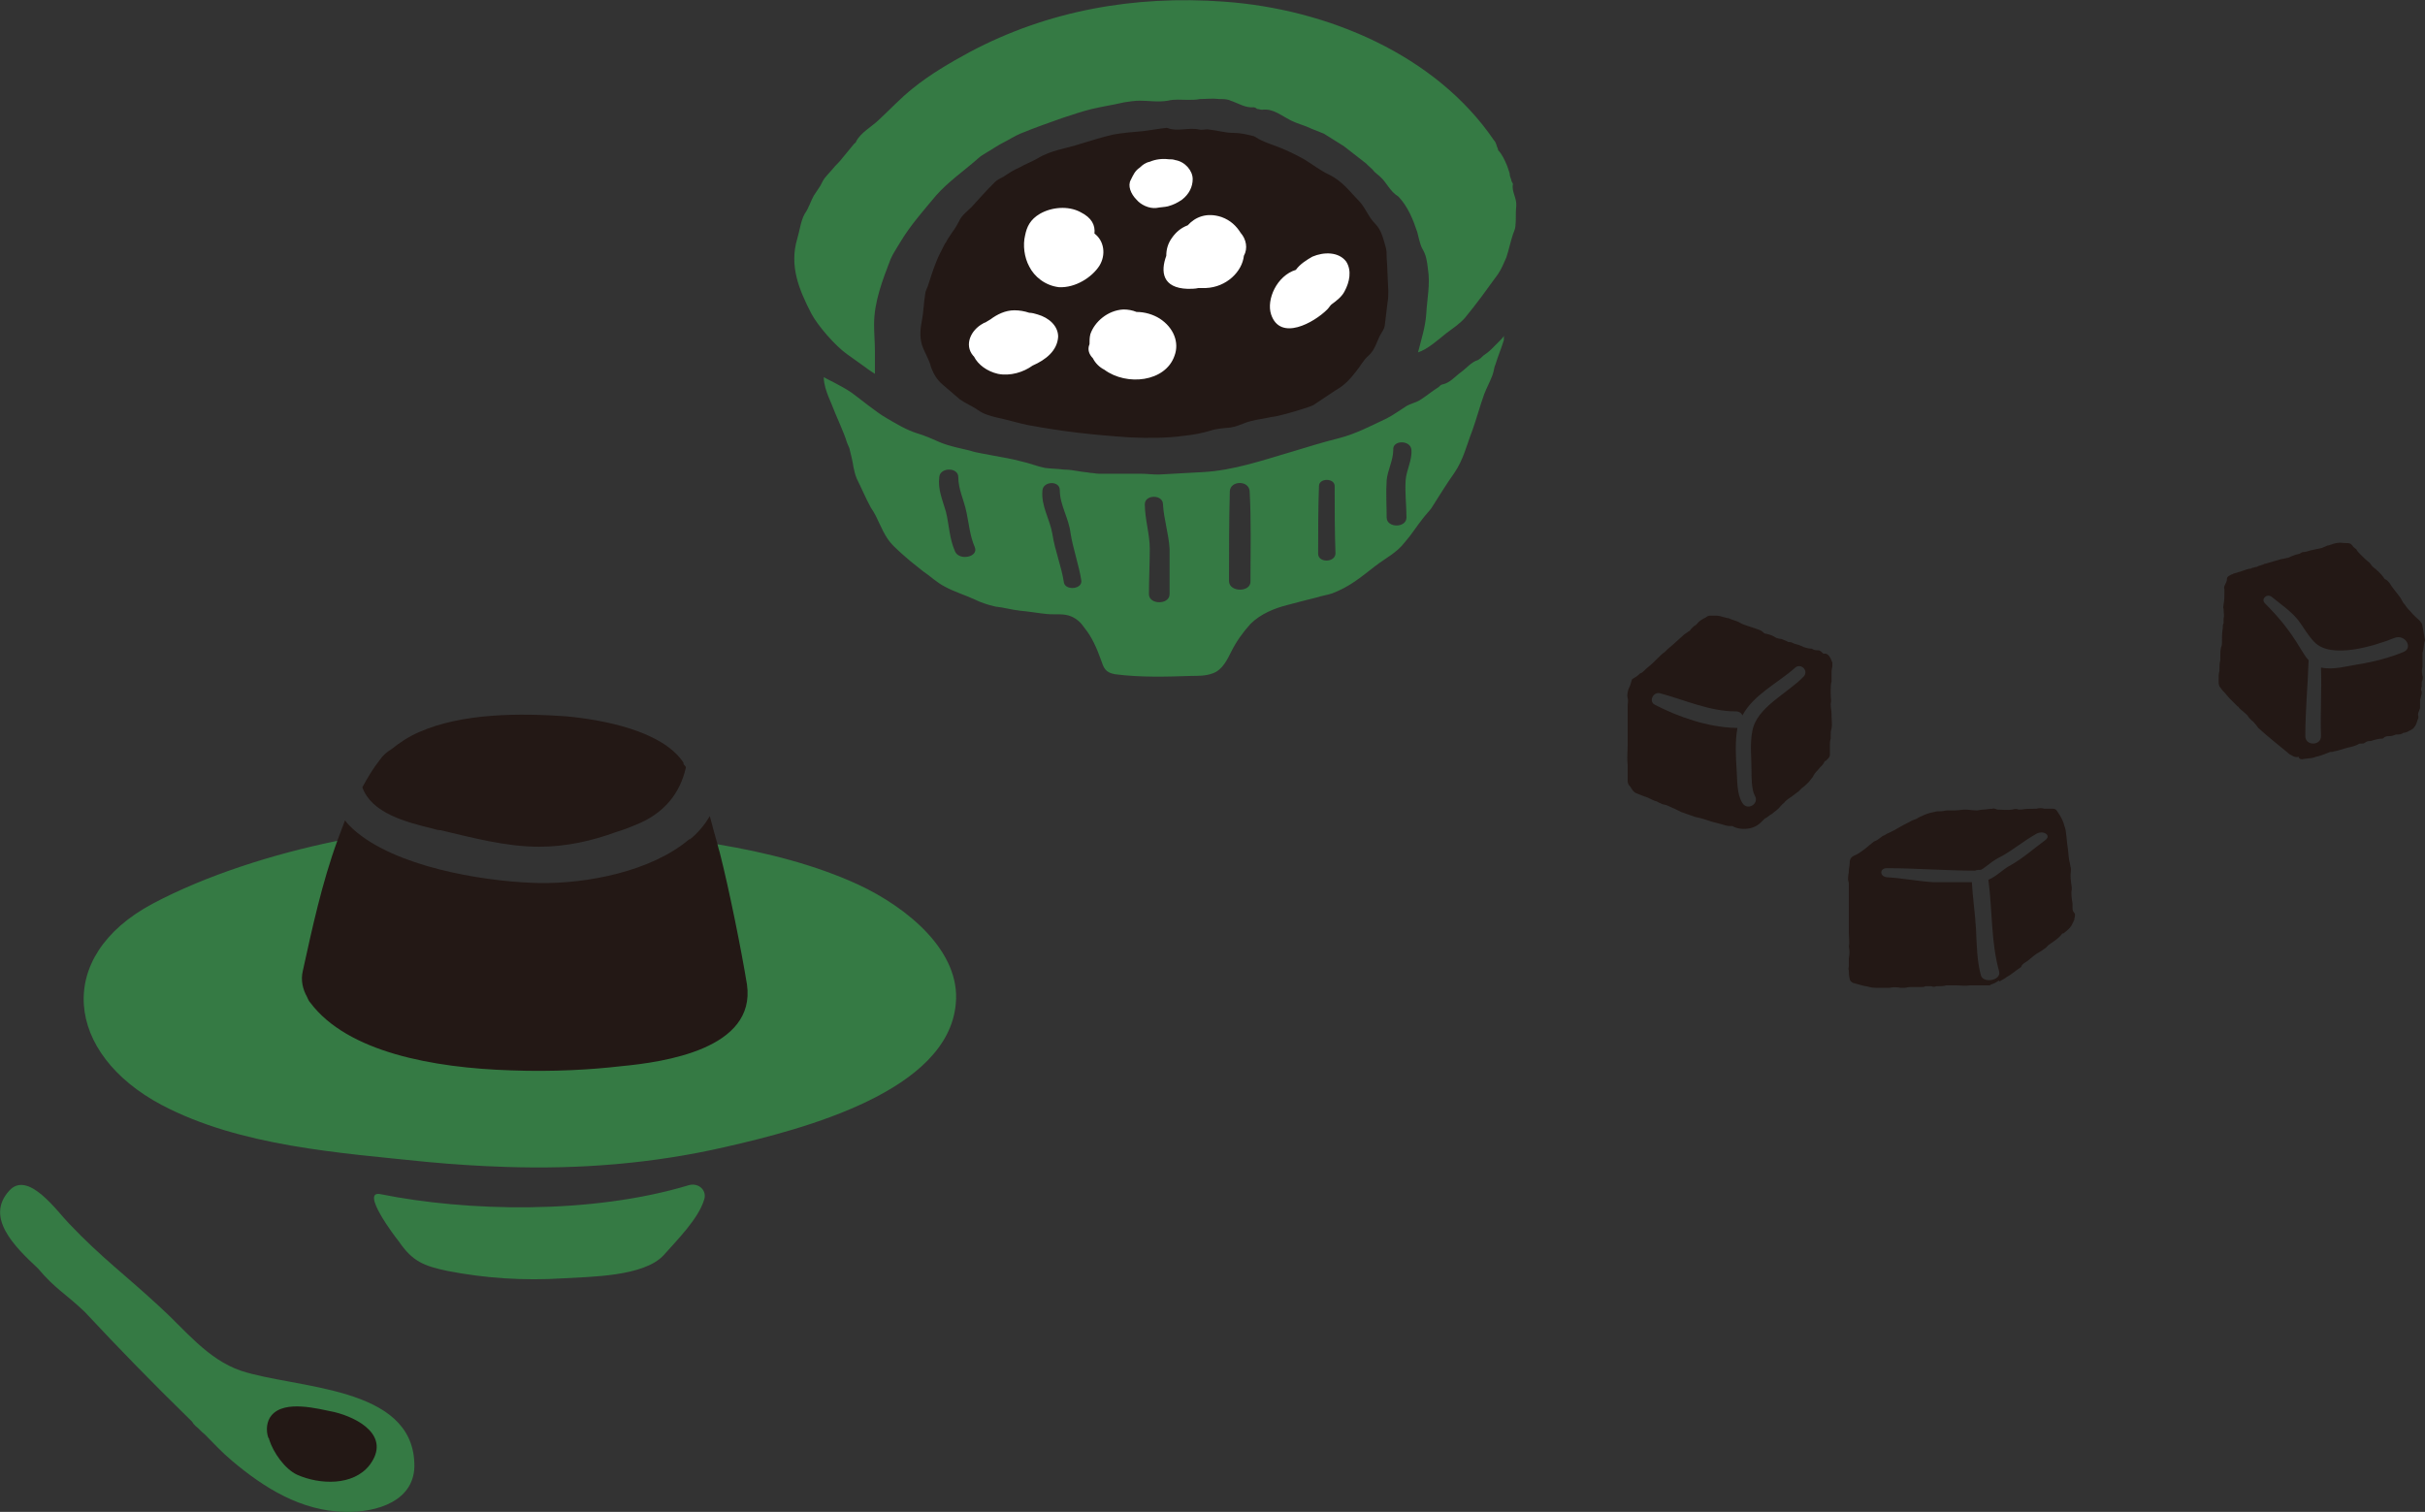 <?xml version="1.0" encoding="utf-8"?>
<!-- Generator: Adobe Illustrator 28.0.0, SVG Export Plug-In . SVG Version: 6.00 Build 0)  -->
<svg version="1.1" id="圖層_1" xmlns="http://www.w3.org/2000/svg" xmlns:xlink="http://www.w3.org/1999/xlink" x="0px" y="0px"
	 viewBox="0 0 293.8 183.2" style="enable-background:new 0 0 293.8 183.2;" xml:space="preserve">
<rect x="0" y="0" width="293.8" height="183.2" fill="#333333" stroke="none"/>
<style type="text/css">
	.st0{fill:#FFFFFF;}
	.st1{fill:#231815;}
	.st2{fill:#357A44;}
</style>
<g>
	<g>
		<path class="st0" d="M118.9,47.2c-2.5-2.3-4-5.6-4.2-8.9c-0.2-3.4,1-6.8,3.2-9.3c2.2-2.5,5.2-4.1,8.2-5.6c2.9-1.4,5.8-2.8,8.7-4.1
			c2.4-1.1,5-2.1,7.6-1.9c1,0.1,2,0.4,3,0.7c5.6,1.8,11.4,3.7,15.8,7.7c0.8,0.7,1.6,1.5,2,2.5c0.4,0.8,0.5,1.8,0.7,2.7
			c0.3,1.9,0.6,3.9,0.2,5.8c-0.6,2.3-2.2,4.3-4.2,5.6c-2,1.3-4.2,2.2-6.5,2.9c-10.7,3.5-22.5,5.7-33,1.8"/>
	</g>
	<path class="st1" d="M251.1,110c0-0.2,0-0.3,0-0.5c-0.1-0.6-0.2-1.2-0.1-1.7c0-0.1,0-0.2,0-0.3c-0.1-0.7-0.2-1.3-0.1-2
		c0-0.1,0-0.2,0-0.3c-0.1-0.3-0.1-0.6-0.2-0.9c-0.1-0.6-0.1-1.1-0.2-1.7c-0.1-0.6-0.1-1.1-0.2-1.7c0-0.4-0.2-0.8-0.3-1.2
		c-0.1-0.3-0.3-0.7-0.5-1c-0.5-0.8-0.4-0.7-1.4-0.7c-0.1,0-0.3,0-0.4,0c-0.3-0.1-0.7-0.1-1,0c-0.1,0-0.2,0-0.3,0c-0.5,0-1,0-1.5,0.1
		c-0.1,0-0.2,0-0.3,0c-0.3-0.1-0.5-0.1-0.8,0c-0.6,0.1-1.2,0-1.8,0c-0.1,0-0.2-0.1-0.3-0.1c-0.1,0-0.2-0.1-0.3,0
		c-0.4,0-0.8,0.1-1.1,0.1c-0.3,0-0.6,0.1-0.8,0.1c-0.5,0-1-0.1-1.4-0.1c-0.4,0-0.8,0.1-1.3,0.1c-0.3,0-0.6,0-0.9,0
		c-0.2,0-0.5,0.1-0.7,0.1c-0.3,0-0.6,0-0.9,0.1c-0.6,0.1-1.1,0.3-1.5,0.5c-0.3,0.1-0.5,0.3-0.8,0.4c-0.1,0-0.2,0.1-0.3,0.1
		c-0.5,0.3-1,0.5-1.5,0.8c-0.2,0.1-0.5,0.3-0.7,0.4c-0.2,0.1-0.4,0.2-0.6,0.3c-0.3,0.1-0.5,0.3-0.8,0.4c-0.3,0.2-0.6,0.5-0.9,0.6
		c-0.1,0-0.1,0.1-0.2,0.1c-0.4,0.3-0.7,0.6-1.1,0.9c-0.4,0.3-0.8,0.6-1.3,0.8c-0.4,0.2-0.5,0.5-0.5,0.9c0,0.3-0.1,0.6-0.1,0.9
		c0,0.3-0.1,0.6-0.1,1c0,0.2,0.1,0.4,0.1,0.6c0,0.5,0,0.9,0,1.4c0,0.7,0,1.4,0,2.1c0,0.5,0,1,0,1.4c0,0.4,0,0.8,0,1.1
		c0,0.5,0.1,1.1,0,1.6c0,0,0,0,0,0c0.1,0.5,0.1,0.9,0,1.4c0,0.1,0,0.2,0,0.3c0,0.2,0,0.4,0,0.6c0,0.2-0.1,0.4,0,0.6
		c0,0.3,0,0.6,0.1,1c0,0.2,0.2,0.4,0.4,0.5c0.4,0.1,0.7,0.2,1.1,0.3c0.3,0.1,0.6,0.1,0.9,0.2c0.4,0.1,0.8,0.1,1.1,0.1
		c0.2,0,0.4,0,0.6,0c0.2,0,0.5,0,0.7,0c0.5-0.1,0.9-0.1,1.4,0c0.1,0,0.3,0,0.4,0c0.2,0,0.5-0.1,0.7-0.1c0.5,0,0.9,0,1.4,0
		c0.2,0,0.3,0,0.5-0.1c0.2,0,0.5,0,0.7,0c0.2,0.1,0.4,0.1,0.6,0c0.1,0,0.2,0,0.2,0c0.3,0,0.7,0,1-0.1c0.2,0,0.4,0,0.7,0
		c0.2,0,0.4,0,0.6,0c0.5,0,1,0.1,1.6,0c0,0,0.1,0,0.1,0c0.5,0,1,0,1.4,0c0.1,0,0.2,0,0.3,0c0.1,0,0.2,0,0.4,0c0.1,0,0.3,0,0.3-0.1
		c0,0,0,0,0,0c0.4-0.1,0.7-0.3,1-0.5c0,0,0,0.1,0,0.1c0,0,0,0,0.1,0c0.3-0.2,0.6-0.3,0.8-0.5c0.6-0.3,1.1-0.8,1.6-1.1
		c0.1-0.1,0.2-0.1,0.2-0.2c0.1-0.3,0.5-0.5,0.8-0.7c0.5-0.4,0.9-0.8,1.5-1.1c0.2-0.1,0.4-0.3,0.6-0.4c0.1-0.1,0.2-0.2,0.2-0.2
		c0.1-0.1,0.1-0.1,0.2-0.2c0.6-0.4,1.2-0.8,1.6-1.3c0-0.1,0.1-0.1,0.2-0.1c0.4-0.3,0.9-0.7,1.1-1.2c0-0.1,0.1-0.1,0.1-0.2
		c0-0.1,0.1-0.2,0.1-0.2c0-0.2,0.1-0.4,0.1-0.6c0-0.1,0-0.2-0.1-0.3C251.1,110.4,251.1,110.2,251.1,110z M247.8,101.8
		c-1.5,1.1-2.7,2.2-4.3,3.1c-0.8,0.4-1.6,1.3-2.6,1.7c0.5,3.7,0.3,7.5,1.3,11.1c0.3,1.1-1.9,1.5-2.2,0.5c-0.5-1.8-0.5-3.7-0.6-5.6
		c-0.1-1.9-0.4-3.8-0.5-5.7c-1.5,0-3.1,0-4.6,0c-1.9-0.1-3.8-0.5-5.7-0.6c-0.9-0.1-0.9-1.1,0-1.1c3.5,0,7.1,0.3,10.7,0.3
		c0.2-0.1,0.4-0.1,0.7-0.1c0.4-0.2,0.7-0.5,1-0.7c0.5-0.4,1-0.7,1.6-1c1.4-0.8,2.6-1.8,4-2.6C247.5,100.5,248.6,101.2,247.8,101.8z"
		/>
	<path class="st1" d="M293.8,77.6c-0.1-0.6-0.2-1.1-0.3-1.7c0-0.2-0.1-0.4-0.2-0.5c-0.2-0.3-0.5-0.5-0.7-0.7
		c-0.1-0.1-0.2-0.2-0.3-0.3c-0.2-0.3-0.5-0.5-0.7-0.8c-0.1-0.1-0.2-0.3-0.3-0.4c-0.2-0.2-0.3-0.5-0.5-0.8c-0.3-0.4-0.7-0.9-1-1.3
		c-0.2-0.3-0.4-0.7-0.8-0.9c-0.1,0-0.1-0.1-0.2-0.2c-0.2-0.3-0.4-0.5-0.7-0.8c-0.1-0.1-0.2-0.1-0.2-0.2c-0.2-0.1-0.4-0.3-0.5-0.4
		c-0.1-0.1-0.2-0.3-0.3-0.4c-0.4-0.3-0.7-0.6-1.1-1c-0.2-0.2-0.4-0.4-0.5-0.6c0-0.1-0.1-0.1-0.1-0.1c-0.1-0.1-0.3-0.2-0.4-0.4
		c-0.1-0.1-0.1-0.1-0.2-0.2c-0.2-0.1-0.5-0.1-0.8-0.1c-0.6-0.1-1.1,0-1.6,0.2c-0.1,0-0.2,0.1-0.4,0.1c-0.2,0.1-0.5,0.2-0.7,0.3
		c-0.5,0.1-0.9,0.2-1.4,0.3c-0.3,0.1-0.6,0.2-0.9,0.2c-0.1,0-0.2,0.1-0.4,0.2c-0.5,0.1-1,0.3-1.4,0.5c0,0-0.1,0-0.1,0
		c-0.3,0.1-0.6,0.1-0.9,0.2c-0.6,0.2-1.1,0.3-1.7,0.5c0,0,0,0-0.1,0c-0.3,0.2-0.7,0.2-1,0.4c0,0-0.1,0-0.1,0c-0.1,0-0.2,0.1-0.4,0.1
		c-0.1,0-0.1,0.1-0.2,0.1c-0.4,0-0.7,0.2-1.1,0.3c-0.2,0.1-0.4,0.1-0.6,0.2c-0.1,0-0.3,0.1-0.4,0.1c-0.1,0.1-0.3,0.1-0.4,0.2
		c-0.2,0.1-0.4,0.2-0.4,0.5c0,0.2-0.1,0.4-0.2,0.6c-0.1,0.2-0.2,0.4-0.1,0.6c0,0.1,0,0.3,0,0.4c0,0.5,0,1-0.1,1.4
		c0,0.2-0.1,0.4,0,0.6c0,0.4,0.1,0.8,0,1.2c0,0.1,0,0.2,0,0.4c0,0,0,0.1,0,0.1c-0.1,0.2-0.1,0.4-0.1,0.6c-0.1,0.6-0.1,1.2-0.1,1.8
		c0,0.2,0,0.3-0.1,0.5c-0.1,0.4-0.1,0.8-0.1,1.2c0,0.1,0,0.3,0,0.4c-0.1,0.4-0.1,0.7-0.1,1.1c0,0.1,0,0.2,0,0.2
		c-0.1,0.3-0.1,0.6-0.1,1c0,0.1,0,0.1,0,0.2c0,0.3,0,0.6,0.2,0.8c0.1,0.1,0.2,0.3,0.3,0.4c0.1,0.1,0.2,0.2,0.2,0.2
		c0.2,0.2,0.4,0.5,0.6,0.7c0.2,0.2,0.4,0.4,0.6,0.6c0,0,0.1,0.1,0.1,0.1c0.1,0.1,0.2,0.2,0.3,0.3c0.1,0,0.1,0.1,0.2,0.2
		c0.3,0.3,0.6,0.5,0.9,0.8c0,0,0.1,0.1,0.1,0.1c0.1,0.2,0.3,0.4,0.5,0.6c0.2,0.1,0.3,0.3,0.5,0.5c0.1,0.1,0.2,0.3,0.3,0.4
		c1.1,1,2.1,1.8,3.2,2.7c0.3,0.2,0.5,0.5,0.8,0.6c0.3,0.2,0.6,0.3,0.9,0.2c0,0.2,0.2,0.3,0.4,0.3c0.5-0.1,1-0.1,1.4-0.2
		c0.1,0,0.2-0.1,0.3-0.1c0.5-0.1,1-0.3,1.5-0.5c0.2-0.1,0.3-0.1,0.5-0.1c0.3-0.1,0.5-0.1,0.8-0.2c0.3-0.1,0.7-0.2,1-0.3
		c0.5-0.1,0.9-0.2,1.3-0.4c0.1-0.1,0.2-0.1,0.4-0.1c0.2,0,0.3,0,0.4-0.1c0.2-0.1,0.3-0.2,0.5-0.2c0.2,0,0.3,0,0.5-0.1
		c0.4-0.1,0.7-0.2,1.1-0.2c0.1,0,0.1,0,0.2-0.1c0.2-0.2,0.5-0.2,0.7-0.2c0.3,0,0.5-0.1,0.8-0.2c0.1,0,0.2,0,0.2,0
		c0.2,0,0.3,0,0.5-0.1c0.1,0,0.1-0.1,0.2-0.1c0.3,0,0.6-0.2,0.8-0.3c0.2-0.1,0.4-0.2,0.5-0.4c0.3-0.3,0.3-0.7,0.5-1.1
		c0-0.1,0-0.2,0-0.2c-0.1-0.2,0-0.5,0.1-0.7c0-0.1,0.1-0.2,0.1-0.3c0-0.2,0-0.4,0-0.6c0-0.1,0-0.3,0-0.4c0.1-0.2,0.1-0.5,0.2-0.7
		c0-0.1,0-0.2,0-0.3c-0.1-0.2-0.1-0.4,0-0.6c0-0.1,0-0.2,0-0.3c0-0.2,0-0.3,0.1-0.5c0-0.2,0.1-0.3,0-0.5c-0.1-0.4-0.1-0.7,0-1.1
		c0-0.1,0-0.2,0-0.3c0-0.5,0-0.9,0-1.4C293.7,78.5,293.6,78.1,293.8,77.6C293.8,77.7,293.8,77.7,293.8,77.6z M291.2,79
		c-1.7,0.7-3.6,1.2-5.5,1.5c-1.3,0.2-3,0.7-4.4,0.4c0,0,0,0-0.1,0c0.1,2.8-0.1,5.5,0,8.3c0,1.2-1.9,1.2-1.9,0c0-3.1,0.3-6.1,0.4-9.2
		c-0.4-0.4-0.7-1-1.1-1.6c-1.2-2-2.5-3.6-4.2-5.3c-0.5-0.5,0.2-1.2,0.8-0.8c1.1,0.9,2.3,1.7,3.2,2.8c0.7,0.9,1.2,1.9,2,2.7
		c2,2.1,7.2,0.5,9.7-0.5C291.4,76.8,292.4,78.5,291.2,79z"/>
	<path class="st1" d="M221.4,79.3c-0.1-0.1-0.3-0.1-0.5-0.1c0,0-0.1-0.1-0.1-0.1c-0.1-0.1-0.3-0.3-0.5-0.3c-0.3,0-0.5,0-0.8-0.2
		c-0.4,0-0.7-0.1-1-0.2c-0.4-0.2-0.7-0.3-1.1-0.4c-0.2-0.1-0.4-0.2-0.6-0.2c-0.1,0-0.2,0-0.3-0.1c-0.3-0.1-0.6-0.3-0.9-0.3
		c-0.1,0-0.3-0.1-0.4-0.1c-0.4-0.3-0.8-0.4-1.2-0.5c-0.2,0-0.3-0.1-0.4-0.2c-0.2-0.2-0.5-0.3-0.8-0.4c-0.1,0-0.2-0.1-0.3-0.1
		c-0.3-0.1-0.6-0.2-0.9-0.3c-0.3-0.1-0.6-0.2-0.9-0.4c-0.4-0.2-0.9-0.3-1.3-0.5c0,0-0.1,0-0.1,0c-0.1,0-0.3-0.1-0.4-0.1
		c-0.3-0.1-0.7-0.2-1-0.2c-0.2,0-0.3,0-0.5,0c-0.3,0-0.5,0-0.7,0.2c-0.4,0.2-0.8,0.4-1.1,0.8c-0.1,0.1-0.2,0.2-0.4,0.3
		c-0.1,0.1-0.2,0.2-0.3,0.3c-0.1,0.1-0.2,0.3-0.3,0.3c-0.3,0.2-0.6,0.4-0.9,0.7c-0.3,0.3-0.7,0.6-1,0.9c-0.2,0.2-0.5,0.4-0.7,0.6
		c-0.1,0.1-0.2,0.2-0.3,0.3c-0.3,0.2-0.5,0.4-0.8,0.7c-0.4,0.4-0.8,0.8-1.3,1.2c-0.3,0.2-0.5,0.6-0.9,0.7c0,0-0.1,0.1-0.1,0.1
		c-0.2,0.2-0.5,0.4-0.7,0.5c-0.1,0.1-0.2,0.1-0.2,0.2c-0.1,0.4-0.2,0.7-0.4,1.1c-0.1,0.4-0.2,0.7-0.1,1.1c0.1,0.3,0,0.6,0,1
		c0,0.6,0,1.2,0,1.8c0,0.6,0,1.2,0,1.8c0,0.1,0,0.1,0,0.2c0,0.2,0,0.4,0,0.5c0,0.1,0,0.2,0,0.4c0,0.8-0.1,1.6,0,2.4
		c0,0.1,0,0.1,0,0.2c0,0.2,0,0.5,0,0.7c0,0,0,0.1,0,0.1c0,0.3,0,0.6,0,0.9c0,0.3,0.1,0.5,0.3,0.7c0.1,0.1,0.1,0.2,0.2,0.3
		c0.1,0.2,0.3,0.4,0.5,0.5c0.3,0.1,0.7,0.3,1,0.4c0.5,0.1,1,0.5,1.5,0.6c0.1,0,0.1,0.1,0.2,0.1c0.1,0.1,0.3,0.1,0.4,0.2
		c0.2,0.1,0.5,0.1,0.7,0.2c0.4,0.2,0.7,0.3,1.1,0.5c0.2,0.1,0.4,0.2,0.6,0.3c0.6,0.2,1.1,0.4,1.7,0.6c0.6,0.1,1.2,0.3,1.8,0.5
		c0.6,0.2,1.2,0.3,1.8,0.5c0.3,0.1,0.6,0.1,0.9,0.1c0.5,0.3,1.2,0.4,1.9,0.3c0.7-0.1,1.2-0.4,1.6-0.8c0,0,0,0,0,0
		c0.1-0.1,0.2-0.2,0.3-0.3c0.1-0.1,0.2-0.2,0.3-0.2c0.1-0.1,0.3-0.2,0.4-0.3c0.1-0.1,0.2-0.1,0.3-0.2c0.4-0.3,0.8-0.6,1.1-1
		c0.1-0.1,0.1-0.1,0.2-0.2c0.1-0.1,0.2-0.1,0.2-0.2c0.3-0.3,0.6-0.5,0.9-0.7c0.3-0.2,0.5-0.4,0.8-0.6c0,0,0,0,0,0
		c0.1-0.1,0.3-0.3,0.4-0.4c0.3-0.2,0.5-0.4,0.8-0.7c0.2-0.2,0.3-0.4,0.5-0.6c0-0.1,0.1-0.1,0.1-0.2c0.2-0.4,0.5-0.6,0.8-1
		c0.2-0.2,0.4-0.4,0.5-0.6c0-0.1,0.1-0.2,0.2-0.2c0.1-0.1,0.2-0.2,0.3-0.3c0.1-0.1,0.2-0.3,0.2-0.4c0-0.4,0-0.8,0-1.2
		c0-0.3,0-0.5,0.1-0.8c0-0.1,0-0.1,0-0.2c0-0.1,0-0.1,0-0.2c0-0.3,0-0.6,0.1-0.8c0.1-0.5,0-1.1,0-1.6c0-0.1,0-0.1,0-0.2
		c0-0.4-0.1-0.7-0.1-1.1c0,0,0-0.1,0-0.1c0.1-0.4,0-0.7,0-1.1c0-0.1,0-0.2,0-0.2c0-0.1,0-0.3,0-0.4c0-0.3,0-0.7,0.1-1
		c0-0.2,0-0.3,0-0.5c0-0.1,0-0.3,0-0.4c0-0.3,0-0.6,0.1-0.9c0-0.2,0-0.3,0-0.5C221.8,79.8,221.7,79.5,221.4,79.3z M218.5,82
		c-1.9,2-5.7,3.7-6.2,6.6c-0.3,1.5-0.1,3.2-0.1,4.7c0,0.8,0,2.4,0.4,3.1c0.6,1-0.9,1.9-1.5,0.9c-0.7-1.1-0.6-2.7-0.7-4
		c-0.1-1.6-0.2-3.5,0.1-5.1c0,0,0,0,0,0c-0.1,0-0.2,0-0.3,0c-3.3-0.1-6.8-1.3-9.7-2.8c-0.8-0.4-0.2-1.6,0.6-1.4c3,0.8,6,2.2,9.2,2.2
		c0.4,0,0.7,0.2,0.8,0.5c1.3-2.5,4.4-4,6.4-5.8C218.2,80.3,219.2,81.3,218.5,82z"/>
	<g>
		<path class="st2" d="M104,107.2c-5.2-2.4-11.1-3.9-17.1-4.9c-1.1-0.2-2.2-0.4-3.3-0.5c0,0,0,0-0.1,0c-4.6,3.9-12.4,5.4-18.2,5.3
			c-5.4-0.1-15.8-1.5-21.5-5.7c-1,0.2-2,0.3-3,0.5c-7.8,1.6-15.9,4.2-22.3,7.6c-12,6.4-10.6,18.2,1.1,24.4c9.5,5,21.5,5.8,32.2,6.9
			c3.2,0.3,6.3,0.5,9.5,0.6c8.9,0.3,17.8-0.4,26.5-2.4c9.7-2.2,27.1-6.8,28-17.4C116.4,115.3,110,110,104,107.2z"/>
		<path class="st1" d="M90.5,119.3c-0.7-4.3-2.2-11.7-3.3-16c-0.1-0.3-0.2-0.7-0.3-1.1c-0.3-1-0.6-2.2-0.9-3.3c-0.6,1-1.4,2-2.4,2.8
			c0,0,0,0-0.1,0c-4.6,3.9-12.4,5.4-18.2,5.3c-5.4-0.1-15.8-1.5-21.5-5.7c-0.8-0.6-1.5-1.2-2-1.9c-0.3,0.8-0.6,1.6-0.9,2.4
			c-1.9,5.2-3.1,10.8-4.2,15.8c-0.3,1.2,0,2.3,0.5,3.2c0.1,0.2,0.2,0.5,0.4,0.7c4.5,6,14.9,7.9,24.3,8.2c5.1,0.2,9.9-0.1,13.3-0.5
			C80.5,128.7,91.6,127.1,90.5,119.3z M82.9,92.7c-0.1-0.1-0.1-0.2-0.1-0.3c-2.6-3.9-9.9-5.2-14.2-5.6C63,86.4,56,86.4,50.8,88.7
			c-1.2,0.5-2.4,1.3-3.4,2.1c-0.5,0.3-1,0.7-1.4,1.3c-0.8,1-1.5,2.2-2.1,3.3c0,0,0,0,0,0c1.1,3.1,5.2,4.2,8.5,5h0
			c0.3,0.1,0.7,0.2,1,0.2c3.8,0.9,7.9,2,11.9,2c3.3,0,6.4-0.7,9.4-1.8c0.7-0.2,1.5-0.5,2.2-0.8c3.6-1.4,5.5-3.9,6.2-7
			C83.1,92.9,83,92.8,82.9,92.7z"/>
		<path class="st2" d="M83.5,143.6c-11.9,3.6-27,3.2-37.4,1.1c-2.5-0.5,1.7,5.1,2.2,5.7c1.7,2.5,3.1,3,5.9,3.6
			c4.6,0.9,9.3,1.2,14,0.9c3.3-0.2,9.8-0.2,12.2-2.8c1.6-1.8,4.2-4.4,4.9-6.7C85.7,144.3,84.7,143.3,83.5,143.6z"/>
	</g>
	<g>
		<path class="st2" d="M1.1,144.3c2.3-2.6,5.9,2.6,7.3,4c3.9,4.1,6.8,6.2,10.9,10c3.1,2.8,5.8,6.4,9.9,7.8c6.7,2.2,20.7,1.8,21,11.2
			c0,0,0,0,0,0c0.2,4.6-4.6,6-8.4,5.9c-5.3-0.1-9.8-2.9-13.7-6.2c-1.2-1-2.2-2.1-3.3-3.2c-0.4-0.3-0.7-0.7-1.1-1
			c-0.2-0.2-0.3-0.3-0.4-0.5c-0.1-0.1-0.3-0.3-0.4-0.4c-4.3-4.2-8.5-8.5-12.6-12.9c-2.4-2.3-3.6-2.8-5.7-5.3
			C1.7,151-1.8,147.5,1.1,144.3z"/>
		<path class="st1" d="M32.6,174.4c0-0.1,0-0.1-0.1-0.2c-0.3-0.9-0.2-2,0.4-2.7c1.6-1.9,5.6-0.8,7.6-0.4c2.9,0.7,6.9,2.9,4.3,6.4
			c-2,2.6-6.1,2.4-8.8,1.2C34.5,178,33.1,176,32.6,174.4z"/>
	</g>
	<g>
		<path class="st2" d="M181.6,41.4c-0.3,0.3-0.6,0.6-0.9,0.9c-0.3,0.3-0.7,0.6-1,0.8c-0.2,0.2-0.4,0.4-0.6,0.5
			c-0.9,0.3-1.4,1-2.1,1.5c-0.7,0.5-1.3,1.3-2.3,1.5c-0.1,0-0.3,0.2-0.4,0.3c-0.8,0.5-1.5,1.1-2.3,1.6c-0.5,0.3-1.1,0.4-1.6,0.7
			c-0.8,0.5-1.6,1.1-2.4,1.5c-1.9,0.9-3.8,1.9-5.8,2.4c-2,0.5-3.9,1.1-5.9,1.7c-3.4,1-6.9,2.2-10.5,2.4c-1.8,0.1-3.6,0.2-5.4,0.3
			c0,0,0,0-0.1,0c-0.7,0-1.4-0.1-2.2-0.1c-0.3,0-0.6,0-1,0c-0.6,0-1.3,0-1.9,0c-0.2,0-0.3,0-0.5,0c-0.5,0-1.1,0-1.6,0
			c-0.3,0-0.7-0.1-1-0.1c-0.5-0.1-0.9-0.1-1.4-0.2c-0.6-0.1-1.2-0.2-1.8-0.2c-0.8-0.1-1.5-0.1-2.3-0.2c-1-0.2-1.9-0.6-2.9-0.8
			c-1.1-0.3-2.3-0.5-3.4-0.7c-0.9-0.2-1.9-0.3-2.8-0.6c-1.2-0.3-2.4-0.5-3.6-1c-0.9-0.4-1.8-0.8-2.8-1.1c-1.3-0.4-2.6-1.2-3.8-1.9
			c-1.2-0.7-3-2.2-4.1-3c-1.3-0.9-3.3-1.8-3.4-1.9c0,0.5,0.1,0.9,0.2,1.3c0.2,0.7,0.5,1.4,0.8,2.1c0.4,1.1,1.5,3.4,1.8,4.5
			c0.1,0.2,0.2,0.5,0.3,0.7c0.2,0.8,0.4,1.6,0.5,2.3c0.1,0.5,0.2,0.9,0.4,1.4c0.6,1.2,1.1,2.4,1.7,3.5c0.2,0.3,0.4,0.6,0.6,1
			c0.6,1.2,1.1,2.6,2.1,3.6c0.7,0.7,1.4,1.3,2.1,1.9c0.5,0.4,1,0.8,1.5,1.2c0.9,0.6,1.7,1.4,2.7,1.9c1.1,0.6,2.4,1,3.5,1.5
			c0.8,0.4,1.7,0.7,2.6,0.9c1,0.1,2,0.4,3,0.5c1.1,0.1,2.2,0.3,3.2,0.4c1,0.1,2.1-0.1,3,0.3c0.7,0.3,1.2,0.8,1.6,1.4
			c0.9,1.1,1.5,2.5,2,3.9c0.3,0.9,0.5,1.5,1.7,1.7c3.1,0.4,6.2,0.3,9.3,0.2c0.8,0,1.7,0,2.5-0.3c1.2-0.4,1.8-1.7,2.3-2.7
			c0.6-1.2,1.4-2.3,2.3-3.3c1.2-1.2,2.9-1.9,4.5-2.3c1.1-0.3,2.3-0.6,3.5-0.9c0.6-0.2,1.3-0.3,1.9-0.5c2.1-0.8,3.4-1.9,5.2-3.3
			c1.3-1,2.6-1.6,3.6-2.9c0.8-0.9,1.4-1.9,2.2-2.9c0.3-0.4,0.7-0.8,1-1.2c0.9-1.4,1.8-2.9,2.8-4.3c1.1-1.6,1.5-3.4,2.2-5.2
			c0.5-1.4,0.9-2.9,1.4-4.3c0.3-0.8,0.7-1.5,1-2.3c0.2-0.5,0.2-1,0.4-1.4c0.3-1,0.7-1.9,1-2.9c0-0.1,0-0.2,0-0.5
			C182.1,40.9,181.8,41.2,181.6,41.4z M115.7,66.8c-0.7-1.6-0.7-3.2-1.1-4.8c-0.4-1.4-1-2.7-0.8-4.2c0.1-1.2,2.3-1.2,2.3,0
			c0,1.5,0.7,2.8,1,4.3c0.3,1.4,0.4,2.8,1,4.2C118.6,67.5,116.2,68,115.7,66.8z M128.9,70.6c-0.3-2-1.1-3.9-1.4-5.9
			c-0.3-1.8-1.4-3.4-1.2-5.3c0.1-1.1,2.1-1.2,2.1,0c0,1.8,1.1,3.4,1.3,5.2c0.3,1.9,1,3.8,1.3,5.7C131.2,71.4,129.1,71.6,128.9,70.6z
			 M141.7,72c0,1.3-2.5,1.3-2.5,0c0-1.8,0.1-3.7,0.1-5.5c0-1.8-0.6-3.6-0.6-5.4c0-1.2,2.2-1.2,2.2,0c0.1,1.8,0.7,3.6,0.8,5.4
			C141.7,68.3,141.7,70.2,141.7,72z M148.9,70.4c0-3.6,0-7.3,0.1-10.9c0.1-1.3,2.3-1.3,2.4,0c0.2,3.6,0.1,7.3,0.1,10.9
			C151.6,71.8,148.9,71.8,148.9,70.4z M159.7,67.1c0-2.7,0-5.5,0.1-8.2c0-1,1.9-1,1.9,0c0,2.7,0,5.5,0.1,8.2
			C161.7,68.2,159.7,68.2,159.7,67.1z M170.3,58.2c-0.1,1.5,0.1,3,0.1,4.5c0,1.3-2.4,1.3-2.4,0c0-1.5-0.1-3,0-4.5
			c0.1-1.2,0.8-2.4,0.8-3.7c-0.1-1.2,2.1-1.2,2.2,0C171.1,55.8,170.4,56.9,170.3,58.2z M183.3,22.3c0-0.1-0.2-0.3-0.2-0.5
			c-0.1-0.3-0.2-0.5-0.2-0.8c-0.1-0.3-0.2-0.6-0.3-0.9c-0.3-0.7-0.6-1.4-1.1-1.9c0,0,0-0.1,0-0.1c-0.2-0.4-0.2-0.8-0.5-1.1
			c-7-10.3-20.1-15.9-32.7-16.8c-10.9-0.8-21.4,1.1-30.8,6.1c-2.4,1.3-4.8,2.7-6.9,4.4c-1.5,1.2-2.7,2.5-4.1,3.8
			c-0.8,0.8-2.3,1.6-2.8,2.7c0,0.1-0.1,0.1-0.2,0.2c-0.5,0.6-0.9,1.1-1.4,1.7c-0.3,0.4-0.6,0.7-0.9,1c-0.4,0.5-0.9,1-1.3,1.5
			c-0.3,0.4-0.4,0.8-0.7,1.2c-0.2,0.3-0.4,0.6-0.6,0.9c-0.4,0.7-0.6,1.5-1.1,2.2c-0.5,0.9-0.6,2-0.9,3c-1,3.3,0.2,6.2,1.7,9.1
			c0.8,1.5,2.9,3.9,4.3,4.9c0.7,0.5,1.4,1,2.1,1.5c0.4,0.3,0.8,0.6,1.3,0.9c0-0.9,0-1.8,0-2.7c0-1.1-0.1-2.2-0.1-3.3
			c0-2.7,1-5.3,2-7.9c0.3-0.7,0.8-1.4,1.2-2.1c1.2-2,2.8-3.8,4.3-5.6c1.5-1.7,3.4-3,5.1-4.5c0.3-0.3,0.7-0.5,1-0.7
			c0.7-0.4,1.4-0.9,2.2-1.3c0.6-0.3,1.2-0.7,1.9-1c1.7-0.7,3.4-1.3,5.1-1.9c1.2-0.4,2.4-0.8,3.6-1.1c1.3-0.3,2.6-0.5,3.9-0.8
			c0.6-0.1,1.3-0.2,1.9-0.2c1.1,0,2.2,0.2,3.4,0c0.8-0.2,1.6-0.1,2.4-0.1c0.5,0,1,0,1.5-0.1c0.8,0,1.5-0.1,2.3,0c0.5,0,1,0,1.4,0.2
			c0.9,0.3,1.8,0.9,2.8,0.8c0.1,0,0.3,0.1,0.4,0.2c0.2,0,0.4,0.1,0.6,0.1c0.7-0.1,1.3,0.1,1.9,0.4c0.5,0.3,1.1,0.6,1.6,0.9
			c0.8,0.4,1.7,0.6,2.5,1c0.5,0.2,1,0.4,1.5,0.6c0.8,0.5,1.6,1,2.4,1.5c0.9,0.7,1.8,1.4,2.7,2.1c0.1,0.1,0.1,0.1,0.2,0.2
			c0.3,0.3,0.6,0.5,0.8,0.8c0.2,0.2,0.5,0.4,0.7,0.6c0.8,0.7,1.2,1.8,2.2,2.4c0,0,0.1,0.1,0.1,0.1c1.1,1.2,1.7,2.7,2.2,4.2
			c0.2,0.7,0.3,1.4,0.6,2c0.5,0.8,0.6,1.6,0.7,2.5c0.3,1.8-0.1,3.6-0.2,5.4c-0.1,1.6-0.6,3.1-1,4.7c1.2-0.4,2.4-1.5,3.4-2.3
			c0.8-0.6,1.7-1.2,2.3-1.9c1.4-1.7,2.7-3.5,4-5.3c0.4-0.6,0.7-1.3,1-2c0.3-0.9,0.5-1.9,0.8-2.8c0.1-0.3,0.3-0.7,0.3-1
			c0.1-0.8,0-1.6,0.1-2.4C183.8,24,183.1,23.2,183.3,22.3z"/>
		<path class="st1" d="M168,31.2c0-0.4,0-0.8-0.1-1.2c-0.3-1-0.5-2.1-1.3-2.9c-0.8-0.8-1.1-1.8-1.9-2.7c-1.1-1.1-2-2.4-3.6-3.2
			c-1.1-0.5-2.1-1.3-3.1-1.9c-0.9-0.5-1.9-1-2.9-1.4c-1-0.4-2.1-0.7-3-1.3c-0.1,0-0.1-0.1-0.2-0.1c-0.8-0.2-1.6-0.4-2.5-0.4
			c-1,0-1.9-0.3-2.9-0.4c-0.4-0.1-0.8,0.1-1.2,0c-1.3-0.3-2.6,0.3-3.9-0.2c0,0,0,0-0.1,0c-1,0.1-2,0.3-2.9,0.4
			c-1.2,0.1-2.4,0.2-3.5,0.4c-1.3,0.3-2.6,0.7-3.9,1.1c-1.8,0.6-3.7,0.8-5.3,1.8c-0.7,0.4-1.5,0.7-2.2,1.1c-0.7,0.3-1.3,0.7-1.9,1.1
			c-0.4,0.2-0.8,0.4-1.1,0.7c-1,1-1.9,2-2.8,3c-0.5,0.5-1.2,1-1.5,1.7c-0.2,0.4-0.5,0.9-0.8,1.3c-0.2,0.3-0.4,0.6-0.6,0.9
			c-0.1,0.2-0.2,0.4-0.3,0.5c-0.4,0.8-0.8,1.5-1.1,2.3c-0.4,1-0.7,2-1,2.9c-0.1,0.3-0.3,0.6-0.3,0.9c-0.2,1.1-0.2,2.2-0.4,3.2
			c-0.2,1-0.3,2,0,3c0.3,0.9,0.9,1.8,1.1,2.7c0.3,0.8,0.7,1.5,1.4,2.1c0.7,0.6,1.4,1.2,2.1,1.8c0.7,0.5,1.5,0.8,2.2,1.3
			c0.7,0.5,1.5,0.7,2.3,0.9c1,0.2,2.7,0.7,3.7,0.9c4.3,0.8,7.9,1.2,12.4,1.5c2.2,0.1,4.4,0.1,6.6-0.2c1-0.1,2.1-0.3,3.1-0.6
			c0.9-0.3,1.6-0.3,2.5-0.4c0.6-0.1,1.1-0.3,1.6-0.5c1-0.4,2-0.5,3-0.7c0.4-0.1,0.7-0.1,1.1-0.2c1.3-0.3,2.6-0.7,3.8-1.1
			c0.2-0.1,0.3-0.1,0.5-0.2c0.9-0.6,1.8-1.2,2.7-1.8c1.1-0.6,1.8-1.4,2.5-2.3c0.5-0.6,0.9-1.4,1.5-1.9c0.9-0.8,1-1.9,1.6-2.8
			c0.2-0.3,0.4-0.7,0.4-1.1c0.1-0.8,0.2-1.6,0.3-2.5c0.1-0.5,0.1-1,0.1-1.5C168.1,33.6,168.1,32.4,168,31.2z M137,21.8
			c0.3-0.6,0.5-1.1,1.1-1.5c0.3-0.3,0.7-0.6,1.2-0.7c0.7-0.3,1.5-0.4,2.3-0.3c0.3,0,0.5,0,0.8,0.1c1.2,0.2,2.1,1.3,2.1,2.3
			c0,0.9-0.4,1.8-1.3,2.5c-0.6,0.4-1,0.6-1.7,0.8c-0.4,0.1-0.9,0.1-1.4,0.2c-0.9,0.1-1.9-0.4-2.4-1C137,23.5,136.6,22.5,137,21.8z
			 M125.1,44.3c-1.1,0.8-2.7,1.3-4.2,1c-1.3-0.3-2.4-1.1-2.9-2.1c0,0,0,0-0.1-0.1c-1.1-1.3-0.3-3.1,1.2-3.9c0.1-0.1,0.3-0.1,0.4-0.2
			c0.2-0.1,0.3-0.2,0.5-0.3c0.8-0.6,1.8-1.1,2.9-1.1c0.6,0,1.2,0.1,1.8,0.3c0.3,0,0.7,0.1,1,0.2c1.4,0.4,2.5,1.4,2.5,2.7
			C128.1,42.5,126.7,43.6,125.1,44.3z M124.7,32.3C124.7,32.3,124.7,32.3,124.7,32.3C124.7,32.2,124.7,32.2,124.7,32.3
			c-0.6-1.1-0.8-2.6-0.5-3.8c0.2-1,0.6-1.9,1.8-2.6c1.4-0.8,3.4-1,4.9-0.2c1.4,0.7,1.8,1.6,1.7,2.6c1.2,0.9,1.4,2.6,0.6,3.9
			c-0.9,1.4-2.9,2.7-4.9,2.6C126.6,34.6,125.3,33.5,124.7,32.3z M142.3,43.1c-1.1,3.2-5.8,3.7-8.5,1.7c-0.6-0.3-1.1-0.8-1.4-1.4
			c-0.4-0.4-0.7-1-0.4-1.7c0,0,0,0,0,0c0-0.4,0-0.8,0.1-1.2c0.5-1.5,2.1-2.9,4-3c0.6,0,1.1,0.1,1.6,0.3c1,0,2,0.3,2.8,0.8
			C142.2,39.7,142.9,41.5,142.3,43.1z M150.7,31c-0.2,1.9-2.1,3.8-4.6,3.9c-0.3,0-0.6,0-0.9,0c-0.4,0.1-0.9,0.1-1.3,0.1
			c-3.1-0.1-3.3-2.1-2.6-4c0-0.8,0.2-1.5,0.7-2.2c0.5-0.7,1.1-1.2,1.9-1.5c0.9-1,2.3-1.6,4.1-1c1.1,0.4,1.8,1.1,2.3,1.9
			C151,29,151.2,30.1,150.7,31z M162.9,35.3c-0.3,0.6-0.9,1.1-1.6,1.6c-0.2,0.2-0.3,0.4-0.5,0.6c-1.6,1.6-5.7,3.9-6.8,0.6
			c-0.6-1.8,0.7-4.7,3-5.4c0.5-0.7,1.3-1.2,2-1.6c1.4-0.6,3.2-0.6,4.1,0.6C163.8,32.8,163.5,34.2,162.9,35.3z"/>
	</g>
</g>
<g>
</g>
<g>
</g>
<g>
</g>
<g>
</g>
<g>
</g>
<g>
</g>
<g>
</g>
<g>
</g>
<g>
</g>
<g>
</g>
<g>
</g>
<g>
</g>
<g>
</g>
<g>
</g>
<g>
</g>
</svg>
